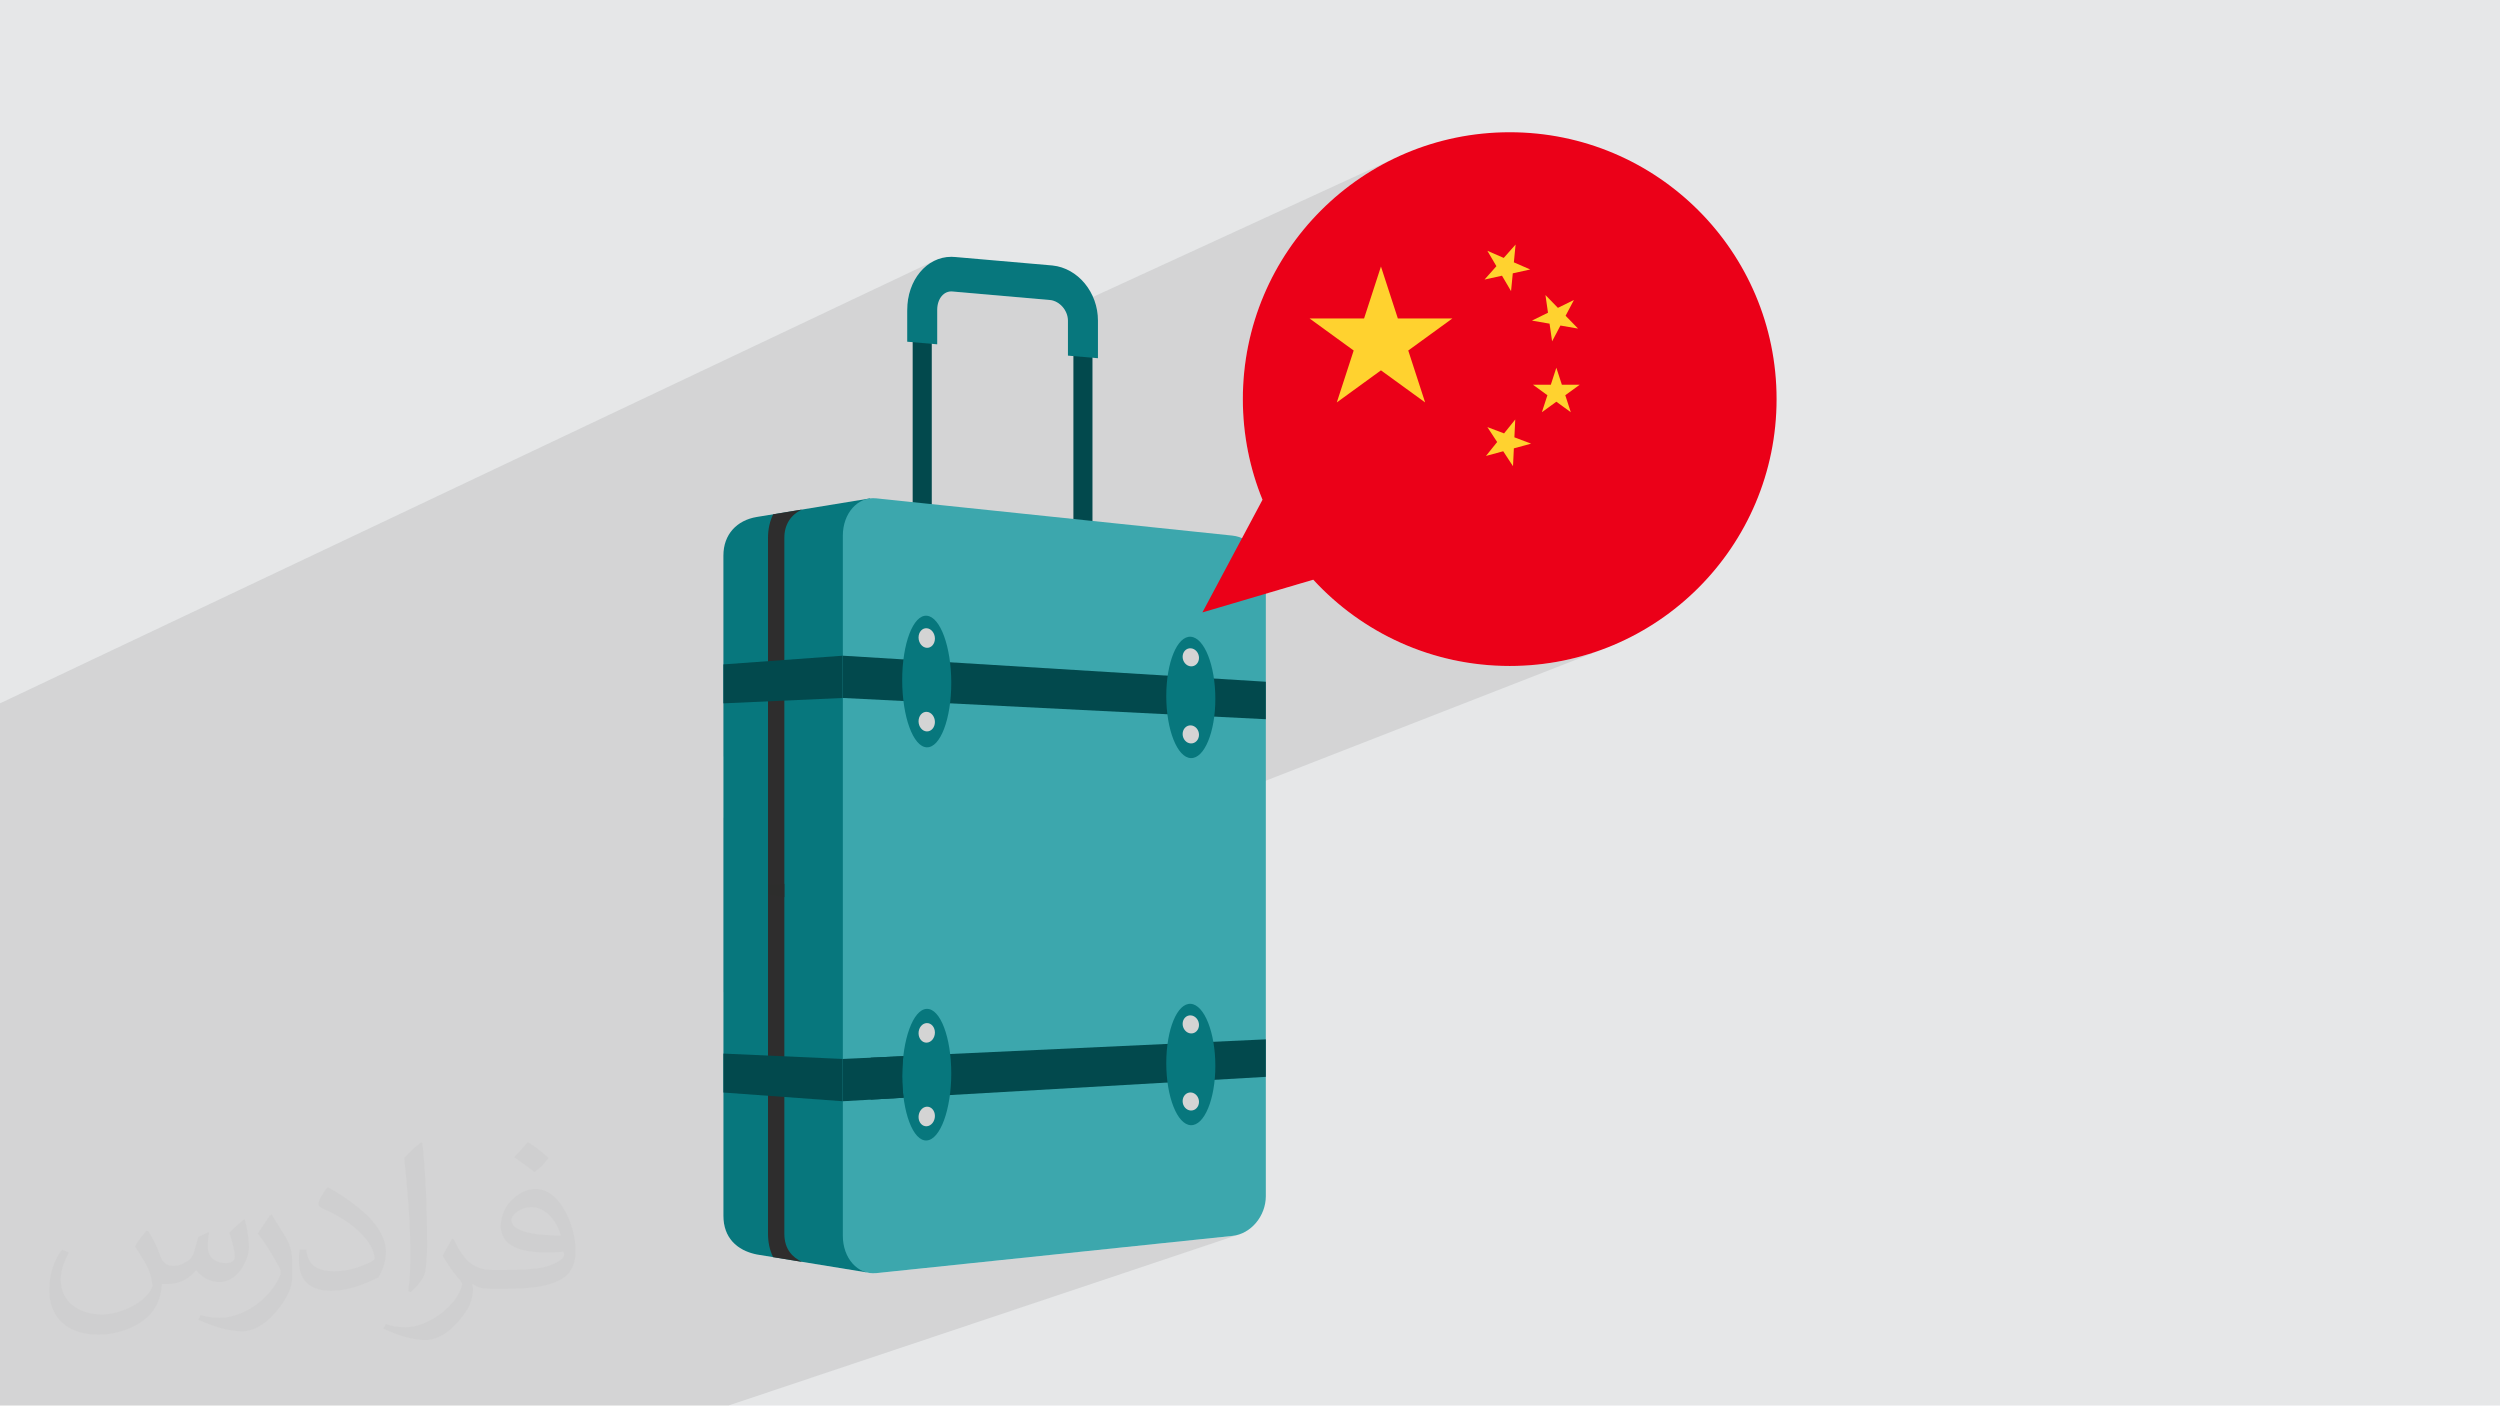 <?xml version="1.0" encoding="UTF-8"?>
<!DOCTYPE svg PUBLIC "-//W3C//DTD SVG 1.1//EN" "http://www.w3.org/Graphics/SVG/1.1/DTD/svg11.dtd">
<!-- Creator: CorelDRAW -->
<svg xmlns="http://www.w3.org/2000/svg" xml:space="preserve" width="3.705in" height="2.083in" version="1.1" style="shape-rendering:geometricPrecision; text-rendering:geometricPrecision; image-rendering:optimizeQuality; fill-rule:evenodd; clip-rule:evenodd"
viewBox="0 0 3705.33 2083.19"
 xmlns:xlink="http://www.w3.org/1999/xlink"
 xmlns:xodm="http://www.corel.com/coreldraw/odm/2003">
 <defs>
  <style type="text/css">
   <![CDATA[
    .fil0 {fill:#E6E7E8}
    .fil9 {fill:#EB0018}
    .fil3 {fill:#02494D;fill-rule:nonzero}
    .fil4 {fill:#07777D;fill-rule:nonzero}
    .fil8 {fill:#2D2D2C;fill-rule:nonzero}
    .fil5 {fill:#2E2D2D;fill-rule:nonzero}
    .fil6 {fill:#3CA7AD;fill-rule:nonzero}
    .fil7 {fill:#D4D4D4;fill-rule:nonzero}
    .fil10 {fill:#FFD22F;fill-rule:nonzero}
    .fil2 {fill:#373435;fill-opacity:0.031}
    .fil1 {fill:#373435;fill-opacity:0.102}
   ]]>
  </style>
 </defs>
 <g id="Layer_x0020_1">
  <polygon class="fil0" points="-0,0 3705.33,0 3705.33,2083.19 -0,2083.19 "/>
  <polygon class="fil1" points="-0,1535.74 -0,1501.65 -0,1457.46 -0,1449.44 -0,1344.58 -0,1303.62 -0,1269.71 -0,1265.8 -0,1262.04 -0,1248.88 -0,1245.11 -0,1200.24 -0,1200.22 -0,1184.63 -0,1163.2 -0,1153.08 -0,1149.19 -0,1135.46 -0,1131.52 -0,1093.75 -0,1091.18 -0,1089.92 -0,1042.43 1384.29,386.72 1378.57,389.99 1373.18,393.89 1368.17,398.38 1363.55,403.43 1359.36,408.99 1355.63,415.03 1352.39,421.52 1349.67,428.41 1347.5,435.67 1345.92,443.27 1344.94,451.17 1344.61,459.32 1344.61,460.74 1402.93,433.4 1407.29,432.17 1412.01,432.07 1556.22,444.63 1561.46,445.76 1566.4,447.92 1570.91,450.99 1574.88,454.83 1578.16,459.28 2066.12,235 2049.06,243.74 2032.5,253.26 2016.45,263.55 2000.94,274.58 1986,286.32 1971.65,298.75 1957.91,311.85 1944.81,325.59 1932.38,339.94 1920.64,354.88 1909.61,370.39 1899.33,386.43 1889.8,403 1881.07,420.05 1873.15,437.57 1866.06,455.54 1859.85,473.91 1854.52,492.68 1850.1,511.82 1846.62,531.3 1844.11,551.09 1842.58,571.18 1842.06,591.53 1842.09,596.47 1842.19,601.4 1842.33,606.31 1842.54,611.2 1842.81,616.09 1843.14,620.95 1843.53,625.8 1843.98,630.63 1844.48,635.44 1845.04,640.24 1845.65,645.02 1846.33,649.78 1847.06,654.52 1847.85,659.24 1848.69,663.95 1849.59,668.63 1850.54,673.3 1851.55,677.95 1852.61,682.57 1853.72,687.18 1854.89,691.76 1856.11,696.32 1857.39,700.86 1858.72,705.38 1860.1,709.87 1861.53,714.35 1863.01,718.8 1864.54,723.22 1866.13,727.63 1867.76,732 1869.45,736.36 1871.18,740.69 1840.83,797.59 1072.2,1121.35 1072.2,1212.07 1876.11,879.96 1946.43,859.22 1953.3,866.5 1960.35,873.61 1967.57,880.53 1974.97,887.28 1982.54,893.83 1990.27,900.2 1998.17,906.38 2006.22,912.35 2014.43,918.13 2022.79,923.7 2031.3,929.06 2039.94,934.21 2048.74,939.15 2057.67,943.86 2066.73,948.35 2075.92,952.62 2085.24,956.66 2094.67,960.46 2104.23,964.02 2113.91,967.34 2123.69,970.42 2133.58,973.25 2143.57,975.83 2153.67,978.15 2163.86,980.21 2174.15,982.01 2184.52,983.54 2194.98,984.8 2205.52,985.79 2216.14,986.5 2226.83,986.93 2237.6,987.07 2257.95,986.56 2278.04,985.03 2297.84,982.52 2317.31,979.04 2336.45,974.62 2355.22,969.29 2373.6,963.07 1072.2,1470.61 1072.2,1561.54 1072.2,1619.28 1072.2,1802.14 1072.42,1807.92 1073.09,1813.43 1074.18,1818.64 1075.69,1823.56 1077.59,1828.2 1079.9,1832.54 1082.58,1836.58 1085.63,1840.33 1089.03,1843.78 1092.78,1846.93 1096.85,1849.77 1101.25,1852.3 1105.94,1854.53 1110.94,1856.45 1116.22,1858.06 1121.76,1859.35 1145.8,1863.27 1145.8,1863.28 1188.98,1870.31 1189,1870.31 1283.89,1885.78 1283.95,1885.76 1285.71,1886.21 1287.5,1886.57 1289.32,1886.85 1291.16,1887.05 1293.02,1887.16 1294.91,1887.19 1296.81,1887.12 1298.73,1886.96 1315.22,1885.24 1331.72,1883.51 1348.21,1881.79 1364.71,1880.06 1381.2,1878.34 1397.69,1876.61 1414.19,1874.89 1430.68,1873.17 1447.18,1871.44 1463.67,1869.72 1480.16,1867.99 1496.66,1866.26 1513.15,1864.54 1529.65,1862.81 1546.14,1861.09 1562.63,1859.36 1579.13,1857.64 1595.62,1855.91 1612.11,1854.19 1628.61,1852.46 1645.1,1850.73 1661.59,1849.01 1678.09,1847.28 1694.59,1845.56 1711.08,1843.83 1727.57,1842.11 1744.07,1840.38 1760.56,1838.66 1777.06,1836.93 1793.55,1835.21 1810.05,1833.48 1826.54,1831.76 1831.61,1830.95 1836.54,1829.62 1079.6,2083.19 1076.23,2083.19 731.2,2083.19 713.95,2083.19 713.87,2083.19 581.85,2083.19 581.8,2083.19 522.04,2083.19 522.02,2083.19 488.85,2083.19 292.25,2083.19 -0,2083.19 -0,2023.18 -0,1970.96 -0,1888.76 -0,1661.96 -0,1655 -0,1572.98 "/>
  <path class="fil2" d="M220.02 1825.17c7,11 12,21 16,32 3,7 5,19 21,19 5,0 11,-1 17,-5 7,-3 12,-9 14,-17l6 -21 15 -7 1 1c-2,8 -2,15 -2,21 0,18 15,24 27,24 7,0 13,-3 13,-10 0,-8 -4,-22 -8,-35 7,-7 14,-14 22,-20l1 1c4,15 6,30 6,40 0,10 -4,20 -8,27 -7,14 -20,25 -36,25 -12,0 -25,-6 -34,-17l-1 0c-9,11 -22,20 -43,20l-7 0c-1,14 -4,24 -9,33 -13,25 -50,42 -85.01,42 -49,0 -73.01,-28 -73.01,-66 0,-23 7,-45 19,-60l10 4c-7,14 -12,27 -12,40 0,35 29,52 61,52 30,0 68.01,-20 75.01,-42 -2,-25 -12,-36 -26,-59 4,-7 10,-15 17,-23l1 0 0 0 2 1 0 0 0 0 0.02 -0.01 -0.01 0.01 0 0zm563.05 -132.01c10,6 20,14 30,23 -6,8 -12,15 -21,21 -10,-8 -20,-15 -30,-22 7,-8 14,-15 20,-22l1 0 0 0 0 0 0 0zm5 96.01c-17,0 -30,11 -30,19 0,17 33,23 73.01,23 -5,-20 -22,-42 -43,-42l-0.01 0zm-37 93.01c22,0 41,-1 55,-4 16,-4 30,-12 30,-18 0,-2 0,-3 -1,-5 -9,1 -19,1 -29,1 -29,0 -52,-7 -60,-23 -2,-4 -4,-10 -4,-15 0,-16 7,-32 19,-42 10,-9 21,-14 33,-14 20,0 37,17 48,42 6,14 11,30 11,51 0,14 -4,25 -12,34 -16,15 -45,21 -90.01,21l-20 0 0 0 -5 0c-11,0 -19,-2 -25,-7l-1 0c0,2 1,5 1,7 0,10 -3,23 -10,33 -20,30 -42,43 -60,43 -19,0 -42,-7 -63,-17l4 -7c7,3 16,5 29,5 34,0 78.01,-33 84.01,-64 -1,-3 -3,-6 -7,-10 -10,-12 -16,-22 -22,-32 5,-10 10,-18 14,-25l2 0c14,29 28,46 57,46l4 0 0 0 21 0 0 0 -3 0 0 0 0 0 0 0zm-146.01 31c2,-14 3,-29 3,-43l0 -21c0,-39 -5,-96.01 -9,-133.01 7,-8 17,-17 25,-23l2 1c5,47 7,101.01 7,151.01 0,13 -1,26 -2,35 -1,12 -8,21 -22,35l-3 -1 0 0 -1 -1 0 0 0 0 0 0zm-151.02 -62.01c1,18 10,33 41,33 20,0 36,-5 55,-14 3,-2 5,-3 5,-5 0,-12 -9,-27 -24,-41 -14,-13 -34,-25 -51,-32 -6,-3 -8,-5 -8,-8 0,-5 7,-17 13,-24l2 0c20,11 43,27 60,44 15,16 25,33 25,51 0,13 -4,26 -11,38 -22,11 -46,20 -70.01,20 -29,0 -48,-13 -48,-45 0,-3 0,-9 1,-16l10 0 0 0 0 -1 0 0 0 0 0 0 0.01 0zm-52 -52l18 29c7,11 13,22 13,41l0 24c0,19 -12,39 -32,60 -15,14 -29,20 -42,20 -19,0 -40,-6 -65,-17l3 -7c8,2 17,4 28,4 35,0 72.01,-26 88.01,-58 2,-4 3,-7 3,-9 0,-4 -2,-8 -4,-11 -9,-17 -19,-33 -30,-47 6,-9 12,-18 18,-27l2 0 0 0 0 -2 0 0 0 0 0 0 -0.01 0z"/>
  <g id="_2322031697392">
   <g>
    <path class="fil3" d="M1472.66 1458.88c-2.89,-9.17 -7.25,-23.05 0.36,-36.88 9.33,-16.96 33.55,-26.03 83.59,-31.26 18.6,-1.94 34.31,-20.2 34.31,-39.87l0 -875.69c0,-19.67 -15.71,-37.93 -34.09,-39.85l-144.07 -12.55c-17.84,-1.85 -31.75,14.45 -31.75,36.54l0 987.47c0,22.07 13.92,38.31 31.75,36.53 51.59,-5.39 60.71,-14.11 62.1,-15.98 -0.07,-1.74 -1.38,-5.91 -2.18,-8.48l-0.01 0.01zm-119.96 -12.09l0 -987.47c0,-38.9 25.16,-69.35 57.25,-69.35 1.76,0 3.54,0.08 5.13,0.26l144.07 12.55c33.11,3.46 60.04,35.95 60.04,72.41l0 875.69c0,36.46 -26.94,68.94 -60.04,72.39 -51.59,5.41 -60.71,14.13 -62.09,15.99 0.07,1.75 1.38,5.93 2.19,8.48 2.87,9.19 7.24,23.05 -0.37,36.89 -9.33,16.97 -33.54,26.02 -83.59,31.25 -1.8,0.2 -3.58,0.28 -5.33,0.28 -32.11,0 -57.26,-30.46 -57.26,-69.35l0 0z"/>
    <path class="fil4" d="M1582.83 475.18c0,-15.04 -12.35,-29.04 -26.61,-30.54l-144.21 -12.56c-13.02,-1.38 -22.95,10.51 -22.95,27.25l0 50.98 -44.45 -3.85 0 -47.13c0,-44.13 28.7,-78.7 65.35,-78.7 2,0 4.05,0.1 5.74,0.29l144.21 12.56c37.8,3.95 67.4,39.85 67.4,81.7l0 55.75 -44.47 -3.85 0 -51.91 0 0.02z"/>
    <path class="fil4" d="M1121.76 766.2l167.71 -27.51 -5.53 1147.1 -162.19 -26.44c-30.27,-6.05 -49.57,-25.6 -49.57,-57.21l0 -978.7c0,-31.61 20.14,-52.41 49.57,-57.23z"/>
    <path class="fil5" d="M1162.51 796.96l0 1031.71c0,23.17 12.44,35.33 26.52,41.66l-43.22 -7.05c-4.91,-10.11 -7.53,-21.74 -7.53,-34.61l0 -1031.71c0,-12.8 2.7,-24.5 7.65,-34.72l42.62 -6.98c-16.54,7.63 -26.03,22.39 -26.03,41.7z"/>
    <polygon class="fil3" points="1072.2,1042.46 1249.18,1034.48 1249.18,971.83 1072.2,984.72 "/>
    <polygon class="fil3" points="1072.2,1561.54 1249.18,1569.52 1249.18,1632.19 1072.2,1619.29 "/>
    <path class="fil6" d="M1249.18 1831.49c0,33.5 22.18,58.33 49.56,55.47 175.94,-18.38 351.87,-36.81 527.81,-55.2 27.38,-2.87 49.57,-29.27 49.57,-58.97 0,-306.65 0,-613.33 0,-919.99 0,-29.7 -22.19,-56.11 -49.57,-58.97 -175.94,-18.42 -351.87,-36.81 -527.81,-55.22 -27.37,-2.86 -49.56,21.98 -49.56,55.48 0,345.81 0,691.61 0,1037.43l0 -0.02z"/>
    <path class="fil3" d="M1249.18 1034.48c208.97,10.53 417.96,21.02 626.93,31.51 0,-22.23 0,-33.33 0,-55.56 -208.97,-12.89 -417.96,-25.76 -626.93,-38.6 0,25.06 0,37.59 0,62.66l0 -0.01z"/>
    <path class="fil3" d="M1249.18 1632.19c208.97,-12.06 417.96,-24.1 626.93,-36.16 0,-22.22 0,-33.34 0,-55.58 -208.97,9.7 -417.96,19.38 -626.93,29.07 0,25.06 0,37.59 0,62.66l0 0.01z"/>
    <path class="fil4" d="M1337.17 1594.69c0,54.21 16.29,97.03 36.37,95.63 20.08,-1.41 36.36,-45.91 36.36,-99.39 0,-53.49 -16.28,-96.32 -36.36,-95.65 -20.09,0.68 -36.37,45.19 -36.37,99.42l0 -0.01z"/>
    <path class="fil4" d="M1337.18 1008.08c0,54.22 16.28,98.78 36.37,99.55 20.08,0.76 36.36,-41.98 36.36,-95.48 0,-53.5 -16.28,-98.07 -36.36,-99.55 -20.09,-1.49 -36.37,41.26 -36.37,95.48z"/>
    <path class="fil4" d="M1728.57 1031.65c0,50.02 16.28,91.19 36.36,91.96 20.09,0.75 36.37,-38.6 36.37,-87.89 0,-49.31 -16.28,-90.48 -36.37,-91.96 -20.08,-1.48 -36.36,37.86 -36.36,87.89z"/>
    <path class="fil7" d="M1752.81 973.42c0,7.4 5.43,13.76 12.13,14.19 6.69,0.44 12.13,-5.18 12.13,-12.54 0,-7.38 -5.43,-13.74 -12.13,-14.21 -6.7,-0.47 -12.13,5.15 -12.13,12.57z"/>
    <path class="fil7" d="M1752.81 1087.95c0,7.41 5.43,13.63 12.13,13.92 6.69,0.28 12.13,-5.45 12.13,-12.83 0,-7.37 -5.43,-13.61 -12.13,-13.94 -6.7,-0.31 -12.13,5.43 -12.13,12.84l0 0.01z"/>
    <path class="fil7" d="M1361.41 944.83c0,8.03 5.43,14.89 12.13,15.32 6.7,0.44 12.13,-5.69 12.13,-13.68 0,-7.99 -5.43,-14.87 -12.13,-15.33 -6.7,-0.48 -12.13,5.67 -12.13,13.69l0 -0.01z"/>
    <path class="fil7" d="M1361.41 1069c0,8.03 5.43,14.78 12.13,15.06 6.7,0.28 12.13,-5.96 12.13,-13.96 0,-7.99 -5.43,-14.74 -12.13,-15.06 -6.7,-0.33 -12.13,5.94 -12.13,13.97l0 -0.01z"/>
    <path class="fil7" d="M1361.41 1531.34c0,8.02 5.43,14.3 12.13,14.01 6.7,-0.29 12.13,-7 12.13,-14.99 0,-7.98 -5.43,-14.27 -12.13,-14.01 -6.7,0.24 -12.13,6.95 -12.13,14.99z"/>
    <path class="fil7" d="M1361.41 1655.52c0,8.04 5.43,14.19 12.13,13.75 6.7,-0.44 12.13,-7.29 12.13,-15.27 0,-7.98 -5.43,-14.15 -12.13,-13.74 -6.7,0.41 -12.13,7.25 -12.13,15.26l0 -0.01z"/>
    <path class="fil8" d="M1162.51 1329.8c-9.41,-1.69 -17.78,-3.17 -24.24,-4.31l0 -13.9c8.08,-0.52 16.17,-1.04 24.24,-1.57l0 19.77 0 0.01z"/>
    <path class="fil3" d="M1290.59 1629.8c0,-20.73 0,-41.47 0,-62.2 16.07,-0.74 32.15,-1.49 48.23,-2.24 -1.07,9.28 -1.66,19.14 -1.66,29.33 0,11.37 0.72,22.24 2.04,32.29 -16.19,0.94 -32.42,1.87 -48.61,2.81l0.01 0z"/>
    <path class="fil4" d="M1728.57 1575.72c0,50.02 16.28,91.19 36.36,91.96 20.09,0.75 36.37,-38.6 36.37,-87.89 0,-49.31 -16.28,-90.48 -36.37,-91.96 -20.08,-1.48 -36.36,37.86 -36.36,87.89z"/>
    <path class="fil7" d="M1752.81 1517.49c0,7.4 5.43,13.76 12.13,14.19 6.69,0.44 12.13,-5.18 12.13,-12.54 0,-7.38 -5.43,-13.74 -12.13,-14.21 -6.7,-0.47 -12.13,5.15 -12.13,12.57z"/>
    <path class="fil7" d="M1752.81 1632.02c0,7.41 5.43,13.63 12.13,13.92 6.69,0.28 12.13,-5.45 12.13,-12.83 0,-7.37 -5.43,-13.61 -12.13,-13.94 -6.7,-0.31 -12.13,5.43 -12.13,12.84l0 0.01z"/>
   </g>
   <g>
    <path class="fil9" d="M2237.6 196c218.45,0 395.53,177.09 395.53,395.53 0,218.45 -177.08,395.54 -395.53,395.54 -115.2,0 -218.9,-49.26 -291.17,-127.85l-164.32 48.48 89.07 -167.02c-18.76,-46.03 -29.12,-96.37 -29.12,-149.15 0,-218.44 177.09,-395.53 395.54,-395.53z"/>
    <g>
     <polygon class="fil10" points="2046.76,395.02 2071.77,471.96 2152.67,471.96 2087.22,519.51 2112.22,596.45 2046.76,548.9 1981.32,596.45 2006.32,519.51 1940.87,471.96 2021.76,471.96 "/>
     <polygon class="fil10" points="2306.7,545.01 2314.89,570.21 2341.38,570.21 2319.95,585.78 2328.14,610.97 2306.7,595.4 2285.28,610.97 2293.46,585.78 2272.03,570.21 2298.52,570.21 "/>
     <polygon class="fil10" points="2290.56,437.28 2309.02,456.28 2332.79,444.59 2320.43,468.01 2338.89,487.01 2312.78,482.49 2300.43,505.93 2296.65,479.71 2270.56,475.18 2294.33,463.5 "/>
     <polygon class="fil10" points="2204.46,371.69 2228.73,382.27 2246.31,362.45 2243.74,388.83 2268.02,399.41 2242.15,405.11 2239.57,431.48 2226.16,408.63 2200.29,414.34 2217.87,394.52 "/>
     <polygon class="fil10" points="2245.81,621.7 2244.53,648.17 2269.31,657.55 2243.75,664.52 2242.47,690.97 2227.95,668.82 2202.39,675.78 2218.98,655.13 2204.45,632.98 2229.23,642.36 "/>
    </g>
   </g>
  </g>
 </g>
</svg>

